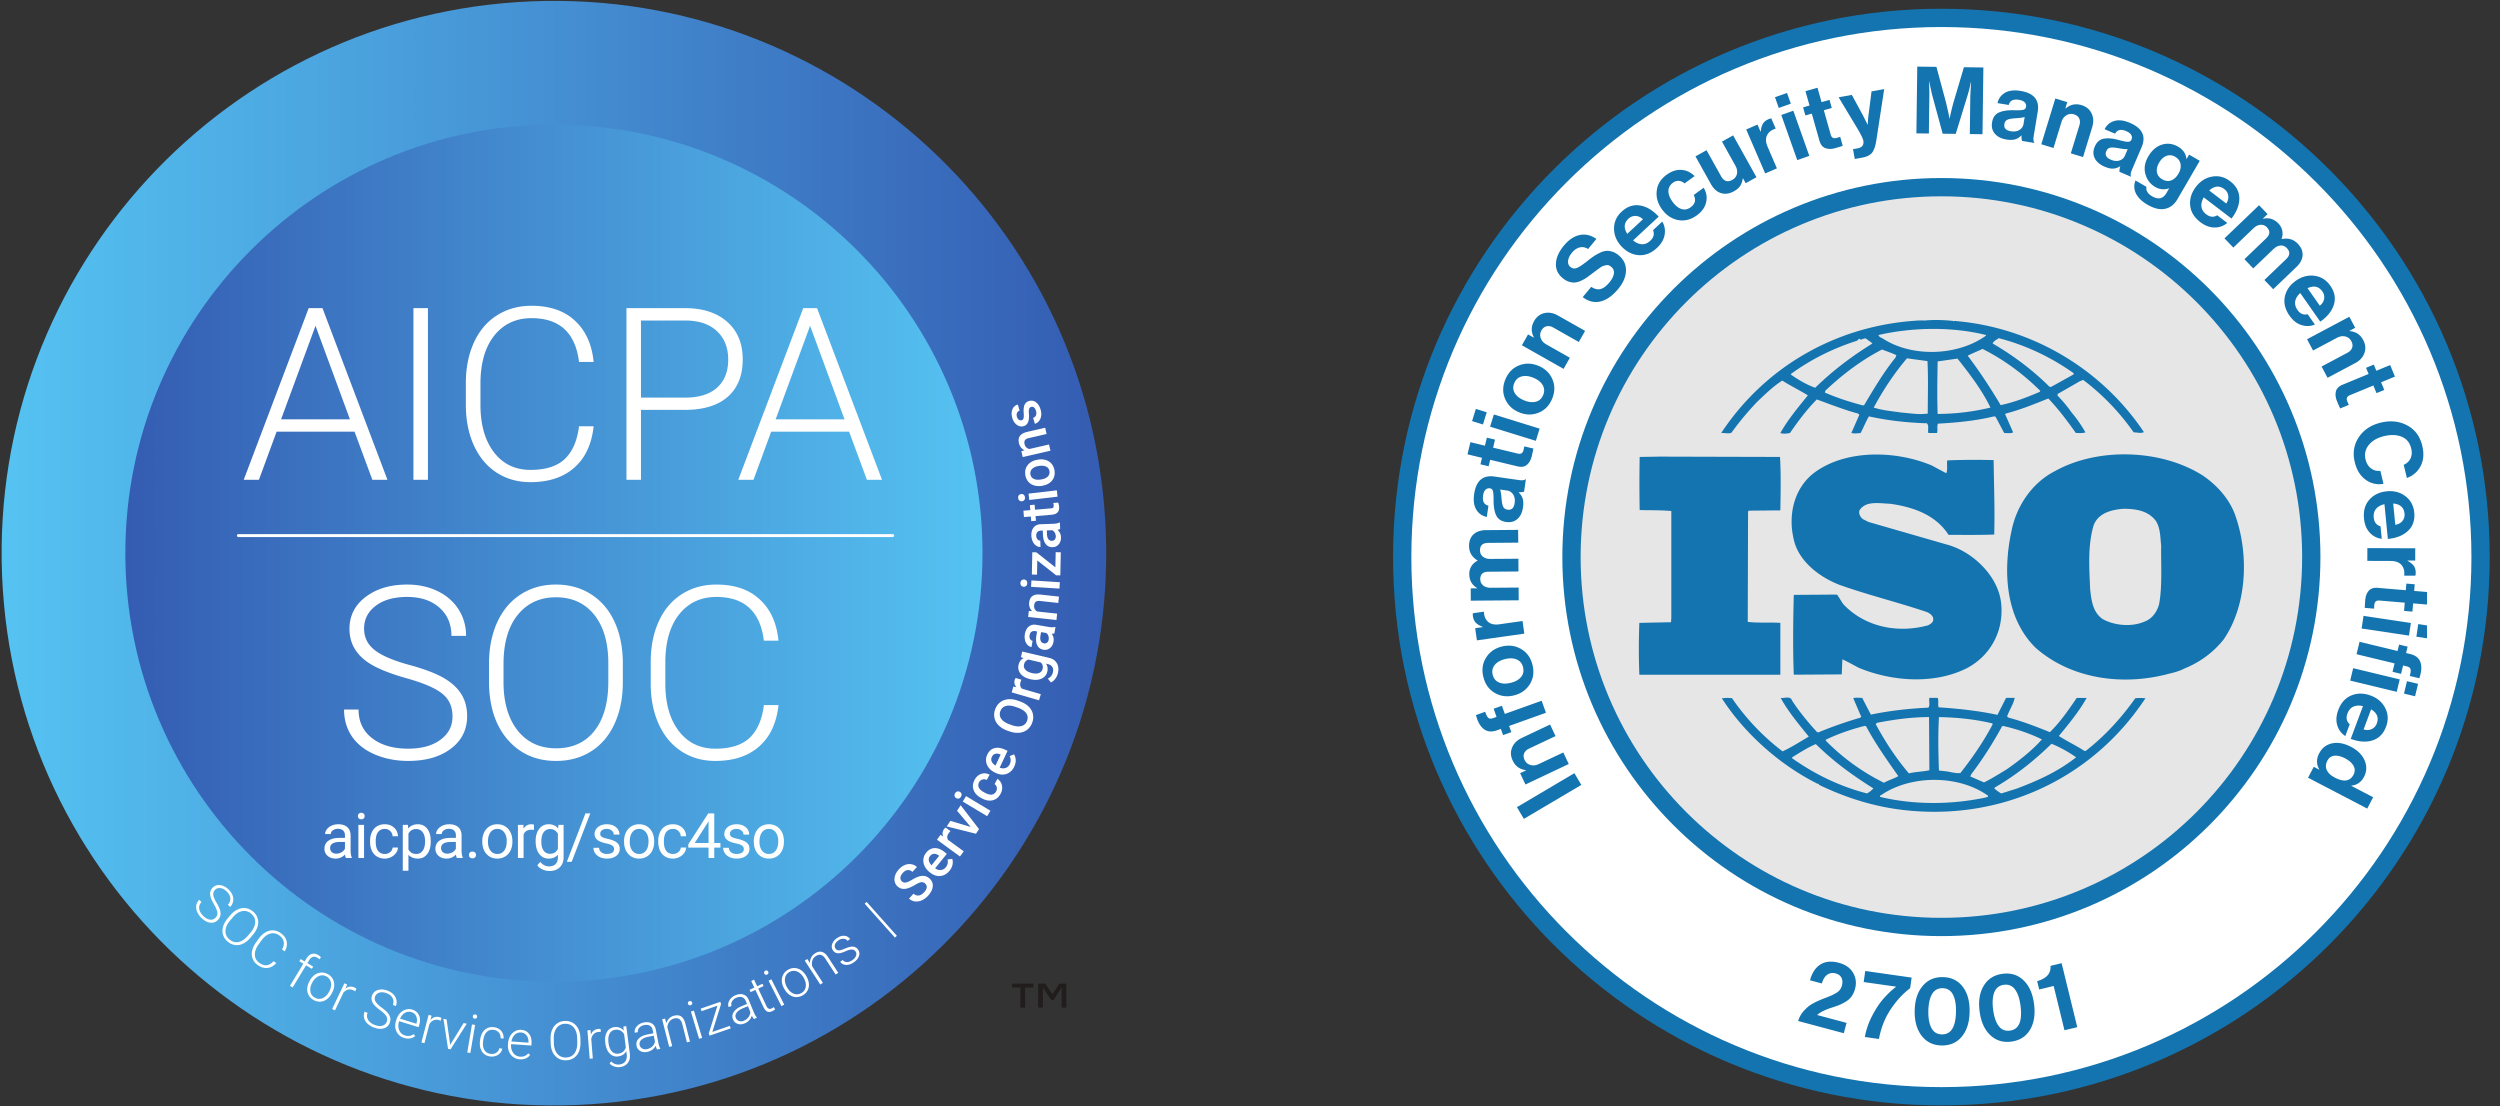 <svg width="287" height="127" fill="none" xmlns="http://www.w3.org/2000/svg"><rect width="100%" height="100%" fill="#333333" stroke="none"/><path d="M126.94 60.933c1.421 34.988-25.791 64.502-60.778 65.923C31.174 128.277 1.659 101.065.239 66.078-1.182 31.09 26.029 1.575 61.017.154c34.987-1.421 64.502 25.79 65.923 60.778Z" fill="url(#a)"/><path d="M112.79 63.505c0 27.173-22.028 49.201-49.2 49.201-27.173 0-49.201-22.028-49.201-49.2 0-27.173 22.028-49.201 49.2-49.201 27.173 0 49.201 22.028 49.201 49.2Z" fill="url(#b)"/><path d="M24.74 105.357a.707.707 0 0 0 .216-.593c-.023-.221-.154-.536-.393-.944-.237-.409-.378-.741-.423-.995-.066-.36.022-.665.263-.914a.984.984 0 0 1 .866-.3c.347.041.675.212.985.512.21.203.357.425.444.666a1.241 1.241 0 0 1-.274 1.329l-.269-.261a.915.915 0 0 0 .281-.733c-.02-.274-.154-.532-.403-.773-.242-.234-.486-.366-.734-.396a.699.699 0 0 0-.623.212.665.665 0 0 0-.187.58c.03.226.15.515.357.868.21.351.347.64.411.865.066.224.08.429.042.616-.038.188-.134.36-.286.517a.992.992 0 0 1-.88.309c-.344-.041-.678-.22-1.004-.535a2.16 2.16 0 0 1-.498-.714 1.316 1.316 0 0 1-.1-.744c.044-.236.155-.446.335-.631l.267.258a.878.878 0 0 0-.262.769c.042.29.2.569.477.837.246.238.496.375.75.411a.709.709 0 0 0 .641-.216Zm4.008 2.296c-.26.309-.543.536-.848.68a1.606 1.606 0 0 1-.913.156 1.644 1.644 0 0 1-.848-.39c-.393-.331-.593-.738-.599-1.221-.004-.486.194-.968.596-1.445l.291-.347a2.53 2.53 0 0 1 .846-.678c.31-.145.616-.197.921-.157.306.04.59.168.848.386.26.218.435.472.527.762.094.292.099.598.015.917-.084.318-.25.63-.498.934l-.338.403Zm.023-.605c.34-.405.516-.8.525-1.184.01-.383-.145-.709-.464-.978-.313-.263-.66-.357-1.04-.283-.378.075-.741.318-1.088.731l-.296.352c-.335.399-.51.793-.521 1.183-.01.388.143.716.46.983.322.271.67.367 1.043.289.375-.08.735-.325 1.081-.737l.3-.356Zm2.946 3.511c-.312.345-.654.535-1.026.569-.371.036-.746-.083-1.124-.357a1.557 1.557 0 0 1-.56-.706 1.6 1.6 0 0 1-.065-.9c.064-.323.209-.641.432-.954l.334-.463c.23-.317.487-.558.775-.722.288-.165.583-.239.886-.221.306.017.594.124.865.319.382.276.608.597.679.964.073.366-.004.744-.23 1.134l-.304-.22c.362-.659.252-1.2-.33-1.621a1.16 1.16 0 0 0-1.036-.196c-.366.103-.702.368-1.01.795l-.315.435c-.297.411-.44.807-.431 1.186.01.381.175.686.493.916.316.227.607.324.875.289.27-.036.533-.192.788-.467l.304.22Zm1.57 2.614 1.537-2.543-.462-.28.153-.253.462.28.205-.339c.173-.286.378-.462.616-.528.239-.065.488-.019.749.139.117.07.217.151.301.242l-.18.245a1.428 1.428 0 0 0-.262-.202c-.17-.103-.336-.13-.495-.08-.159.048-.297.169-.414.364l-.21.346.667.403-.153.253-.666-.402-1.538 2.543-.31-.188Zm2.27-.59c.149-.276.336-.497.562-.661a1.4 1.4 0 0 1 .733-.271c.263-.018.52.04.767.174.383.206.621.508.714.905.093.396.02.815-.219 1.258l-.036.067c-.15.278-.339.5-.567.665a1.353 1.353 0 0 1-1.493.09c-.381-.205-.62-.506-.715-.902-.092-.397-.019-.817.22-1.261l.034-.064Zm.272.26c-.185.344-.249.674-.19.992.06.316.235.552.523.707a.97.97 0 0 0 .875.046c.298-.125.545-.369.74-.73l.032-.062c.119-.219.186-.442.203-.669a1.11 1.11 0 0 0-.115-.608.99.99 0 0 0-.424-.423.964.964 0 0 0-.875-.039c-.298.125-.544.368-.738.727l-.031.059Zm4.939.964a1.29 1.29 0 0 0-.212-.125.89.89 0 0 0-.6-.074c-.193.046-.371.163-.534.351l-.964 2.027-.325-.155 1.403-2.951.32.152-.218.472c.34-.268.7-.31 1.08-.129a.589.589 0 0 1 .2.138l-.15.294Zm3.62 3.493a.707.707 0 0 0-.034-.63c-.11-.195-.354-.433-.734-.713-.38-.283-.64-.532-.781-.748-.203-.305-.242-.62-.12-.943a.982.982 0 0 1 .679-.618c.335-.098.704-.071 1.106.083.273.104.497.249.671.436a1.237 1.237 0 0 1 .272 1.329l-.35-.133a.912.912 0 0 0-.03-.784c-.127-.245-.352-.429-.676-.552-.314-.12-.59-.145-.83-.075a.697.697 0 0 0-.49.441.665.665 0 0 0 .057.607c.118.195.341.414.671.656.331.241.57.452.72.633.148.18.242.363.28.55.04.188.02.384-.059.588a.994.994 0 0 1-.686.631c-.333.097-.71.065-1.134-.096a2.15 2.15 0 0 1-.74-.46 1.314 1.314 0 0 1-.384-.644 1.208 1.208 0 0 1 .058-.712l.347.133a.877.877 0 0 0 .063.809c.153.25.409.444.768.581.32.122.604.149.852.082a.71.71 0 0 0 .504-.451Zm1.997 1.856a1.428 1.428 0 0 1-.66-.421 1.41 1.41 0 0 1-.33-.7 1.805 1.805 0 0 1 .067-.844l.039-.124c.093-.3.235-.552.425-.756.192-.204.414-.342.664-.414.25-.073.497-.073.74.003.378.118.637.341.778.67.142.327.144.714.005 1.162l-.06.193-2.227-.693-.02.066c-.11.354-.102.681.027.98.13.298.35.495.657.591.184.057.357.074.519.05a1.13 1.13 0 0 0 .487-.202l.165.232c-.368.288-.794.357-1.276.206v.001Zm.852-2.962a.91.91 0 0 0-.746.081c-.236.135-.423.358-.562.667l1.872.583.011-.038c.084-.303.075-.574-.028-.812a.834.834 0 0 0-.547-.481Zm3.349.991a1.347 1.347 0 0 0-.232-.083.884.884 0 0 0-.603.041c-.181.081-.334.23-.459.445l-.564 2.172-.348-.09.821-3.163.342.089-.124.504c.282-.326.628-.436 1.037-.33a.59.59 0 0 1 .22.098l-.09.317Zm1.097 2.765 1.541-2.507.364.077-1.866 2.947-.287-.06-.528-3.45.363.076.413 2.917Zm2.315.937-.357-.06.544-3.222.358.06-.545 3.222Zm.282-4.225a.238.238 0 0 1 .286-.2.23.23 0 0 1 .166.101.237.237 0 0 1 .04.182.235.235 0 0 1-.097.158.24.24 0 0 1-.19.038.236.236 0 0 1-.168-.098.24.24 0 0 1-.037-.181Zm2.04 4.321a.954.954 0 0 0 .653-.131.75.75 0 0 0 .345-.513l.345.043c-.035.197-.12.37-.255.519a1.172 1.172 0 0 1-.503.323c-.2.068-.407.088-.623.061-.425-.054-.744-.244-.957-.572-.21-.327-.283-.74-.22-1.239l.014-.108c.04-.32.132-.595.275-.827.143-.231.327-.401.552-.508.226-.108.48-.144.759-.108.356.045.635.188.838.429.204.241.293.535.265.883l-.344-.044a.883.883 0 0 0-.198-.649.892.892 0 0 0-.6-.314c-.323-.041-.59.044-.8.256-.207.211-.337.527-.39.948l-.014.105c-.052.414-.004.748.144 1.002.15.255.389.402.714.444Zm3.346.626a1.428 1.428 0 0 1-.74-.257 1.404 1.404 0 0 1-.483-.605 1.802 1.802 0 0 1-.13-.836l.01-.129c.021-.314.101-.592.24-.835a1.45 1.45 0 0 1 .548-.554c.227-.13.467-.186.72-.169.396.028.7.185.913.472.214.285.305.662.273 1.13l-.014.202-2.326-.161-.005.07c-.025.369.06.685.253.946.196.26.455.401.776.423.193.014.365-.01.517-.07.153-.06.296-.163.427-.31l.214.188c-.292.365-.69.53-1.194.495Zm.145-3.078a.907.907 0 0 0-.708.251c-.198.186-.329.446-.392.778l1.955.135.003-.039c.011-.314-.06-.575-.216-.784a.835.835 0 0 0-.642-.341Zm6.83 1.132c.01.405-.052.762-.186 1.071a1.6 1.6 0 0 1-.581.721c-.256.171-.554.26-.894.268-.514.012-.933-.161-1.257-.52-.325-.361-.495-.854-.509-1.478l-.01-.453c-.01-.4.052-.756.186-1.068.136-.313.331-.555.587-.726.256-.173.553-.264.891-.272.338-.008.638.067.9.224.263.157.469.383.617.678.147.294.229.638.244 1.03l.012.525Zm-.382-.468c-.013-.529-.142-.941-.389-1.236-.246-.294-.578-.436-.995-.426-.408.009-.73.168-.967.475-.235.306-.346.728-.333 1.268l.01.459c.013.521.143.932.392 1.232.249.299.58.443.995.433.42-.01.745-.167.974-.473.228-.307.336-.73.324-1.267l-.011-.465Zm2.707-.726a1.335 1.335 0 0 0-.245-.002.885.885 0 0 0-.557.235c-.145.137-.241.327-.288.571l.178 2.238-.359.028-.259-3.258.353-.028.047.518c.16-.401.45-.618.872-.651a.58.58 0 0 1 .24.02l.018.329Zm.524 1.259c-.065-.507-.005-.923.18-1.248.188-.326.475-.514.86-.564.441-.057.8.076 1.074.398l-.042-.469.335-.044.409 3.176c.053.417-.021.763-.223 1.036-.203.274-.503.436-.903.488a1.457 1.457 0 0 1-.667-.07 1.253 1.253 0 0 1-.533-.339l.173-.242c.293.279.615.396.964.351.3-.038.522-.157.667-.356.145-.198.2-.453.166-.768l-.052-.407c-.189.349-.503.552-.942.608a1.09 1.09 0 0 1-.963-.334c-.266-.269-.431-.659-.497-1.168l-.006-.048Zm.37.016c.053.413.178.729.375.948a.812.812 0 0 0 .747.266c.441-.057.728-.295.861-.714l-.193-1.506a1.02 1.02 0 0 0-.424-.427.98.98 0 0 0-.59-.092.82.82 0 0 0-.658.447c-.138.257-.177.616-.118 1.078Zm5.571.736a1.69 1.69 0 0 1-.153-.435c-.094.186-.23.342-.406.468a1.49 1.49 0 0 1-.586.247c-.309.059-.576.02-.8-.115a.856.856 0 0 1-.41-.598.876.876 0 0 1 .248-.816c.226-.232.572-.392 1.036-.481l.644-.123-.07-.364c-.043-.23-.149-.396-.316-.5-.166-.105-.384-.132-.656-.08a.982.982 0 0 0-.577.307c-.138.157-.19.325-.156.503l-.357.065c-.049-.255.028-.498.23-.73.201-.233.475-.383.821-.449.358-.068.657-.032.897.109.242.138.396.367.463.686l.29 1.519c.06.311.137.537.232.679l.006.035-.38.073Zm-1.164-.042c.238-.046.439-.143.603-.294.166-.15.273-.33.321-.538l-.135-.706-.635.122c-.353.071-.617.189-.793.354-.176.163-.243.354-.201.573.034.18.129.317.284.41.158.094.343.12.556.079Zm2.079-3.508.15.538c.07-.225.18-.411.332-.558.15-.149.334-.25.548-.305.34-.087.617-.055.831.093.215.149.372.415.471.797l.53 2.078-.348.088-.531-2.081c-.074-.282-.188-.477-.342-.585-.153-.109-.359-.13-.618-.064a.912.912 0 0 0-.524.352c-.132.177-.209.39-.23.641l.553 2.169-.348.089-.808-3.167.334-.085Zm4.26 2.221-.347.105-.945-3.128.347-.105.945 3.128Zm-1.626-3.91a.24.24 0 0 1 .014-.184c.029-.059.08-.1.153-.122a.236.236 0 0 1 .194.017.234.234 0 0 1 .116.145.24.24 0 0 1-.17.304.242.242 0 0 1-.193-.014.24.24 0 0 1-.114-.146Zm2.798 3.223 2.006-.695.1.289-2.428.84-.087-.251.992-3.191-1.816.628-.102-.293 2.247-.778.088.254-1 3.197Zm4.768-1.481a1.696 1.696 0 0 1-.237-.395c-.055.201-.156.38-.304.539a1.484 1.484 0 0 1-.525.36c-.29.12-.56.136-.807.048a.857.857 0 0 1-.52-.503.875.875 0 0 1 .078-.849c.175-.273.481-.499.919-.679l.606-.25-.141-.343c-.09-.217-.226-.358-.41-.426-.184-.07-.404-.053-.66.052a.988.988 0 0 0-.504.417c-.103.182-.12.357-.051.524l-.337.136c-.099-.241-.072-.494.08-.761.15-.269.388-.471.714-.605.337-.139.637-.163.9-.073.265.087.462.28.592.579l.589 1.43c.12.292.24.498.362.618l.014.034-.358.147Zm-1.149.192a1.2 1.2 0 0 0 .531-.408c.133-.181.202-.378.208-.591l-.274-.665-.598.246c-.331.141-.567.31-.706.506a.59.59 0 0 0-.082.602c.07.17.19.285.36.345a.78.78 0 0 0 .562-.034v-.001Zm1.169-4.71.356.758.612-.287.125.267-.612.288.925 1.971c.077.164.164.273.26.325.098.053.216.046.354-.019.055-.026.14-.076.253-.152l.139.262c-.071.071-.18.141-.328.21-.225.106-.418.117-.58.036-.164-.083-.306-.252-.425-.505l-.926-1.974-.544.255-.126-.268.544-.255-.355-.758.328-.154Zm3.466 2.872-.323.164-1.478-2.915.323-.164 1.478 2.915Zm-2.286-3.565a.24.24 0 0 1-.018-.184.236.236 0 0 1 .129-.147.236.236 0 0 1 .194-.017.239.239 0 0 1 .14.122.236.236 0 0 1-.114.329.235.235 0 0 1-.193.02.238.238 0 0 1-.138-.123Zm2.264 1.7a1.93 1.93 0 0 1-.258-.828c-.017-.28.037-.535.162-.764.126-.233.311-.418.557-.556.379-.214.761-.254 1.146-.12.385.133.7.418.947.857l.038.066c.155.275.241.554.258.835a1.35 1.35 0 0 1-.72 1.31c-.378.213-.76.254-1.145.122-.385-.134-.701-.42-.948-.859l-.036-.063Zm.365-.091c.192.341.438.571.737.691.3.118.592.096.878-.065a.968.968 0 0 0 .506-.715c.053-.319-.02-.657-.222-1.015l-.035-.061a1.675 1.675 0 0 0-.457-.529 1.115 1.115 0 0 0-.576-.227.987.987 0 0 0-.584.132.965.965 0 0 0-.5.719c-.053.319.02.656.22 1.012l.033.058Zm2.301-3.289.314.462a1.284 1.284 0 0 1 .136-.634c.096-.19.236-.344.422-.465.294-.19.567-.25.817-.177.252.072.485.274.702.604l1.166 1.799-.302.196-1.168-1.802c-.16-.244-.33-.393-.512-.446-.18-.054-.381-.008-.606.137a.92.92 0 0 0-.384.501c-.068.21-.072.437-.012.681l1.218 1.878-.302.196-1.778-2.742.29-.188Zm5.539-.864a.515.515 0 0 0-.431-.219c-.18-.003-.405.057-.674.18-.27.122-.494.199-.67.231a.927.927 0 0 1-.46-.026.735.735 0 0 1-.34-.267.774.774 0 0 1-.117-.705c.073-.264.245-.496.516-.695.294-.216.583-.315.867-.299a.86.86 0 0 1 .684.37l-.291.214a.585.585 0 0 0-.478-.241.936.936 0 0 0-.6.205c-.19.14-.313.296-.367.468a.487.487 0 0 0 .07.458.45.45 0 0 0 .37.201c.15 0 .374-.064.673-.191.3-.128.538-.205.715-.23a.926.926 0 0 1 .466.037.78.78 0 0 1 .348.28.78.78 0 0 1 .121.731c-.08.265-.265.503-.554.715-.306.225-.61.335-.91.328a.857.857 0 0 1-.7-.355l.293-.215a.634.634 0 0 0 .507.242c.203-.004.412-.086.63-.246.203-.149.334-.314.393-.495a.499.499 0 0 0-.061-.476Zm4.749-1.795-.228.203-3.47-3.89.227-.203 3.471 3.89Zm3.243-6.002a.53.53 0 0 0-.468-.151c-.168.029-.412.138-.73.326a3.55 3.55 0 0 1-.834.382c-.457.125-.834.05-1.132-.223a1.076 1.076 0 0 1-.353-.911c.027-.369.197-.723.509-1.063a1.9 1.9 0 0 1 .678-.488c.245-.1.491-.13.738-.09.245.04.461.146.648.317l-.515.561c-.169-.155-.35-.223-.543-.203-.193.016-.38.123-.561.321-.169.184-.261.363-.277.537a.538.538 0 0 0 .19.454c.119.109.269.145.45.109.179-.038.422-.148.73-.33.305-.184.577-.308.814-.373a1.3 1.3 0 0 1 .637-.033c.189.042.366.139.532.291.27.248.389.549.359.904-.031.352-.209.705-.534 1.06a2.188 2.188 0 0 1-.724.529 1.496 1.496 0 0 1-.781.127 1.219 1.219 0 0 1-.683-.328l.517-.563c.184.169.382.239.594.21.213-.029.423-.157.632-.384.18-.195.275-.378.286-.548a.522.522 0 0 0-.179-.439v-.001Zm2.799-1.471c-.292.363-.643.565-1.052.607-.41.039-.804-.095-1.183-.401l-.071-.057a1.982 1.982 0 0 1-.561-.694 1.452 1.452 0 0 1-.133-.792c.032-.267.136-.509.312-.727.279-.346.605-.523.978-.533.374-.011.763.147 1.168.474l.23.185-1.343 1.661c.224.153.447.217.667.194a.817.817 0 0 0 .56-.317.996.996 0 0 0 .199-.895l.542-.07c.069.224.077.456.024.695-.054.236-.166.46-.337.671Zm-2.232-1.691a.619.619 0 0 0-.143.513c.032.185.135.37.309.554l.879-1.088-.042-.034c-.201-.141-.386-.207-.555-.197a.612.612 0 0 0-.448.252Zm2.34-2.859a1.79 1.79 0 0 0-.195.227c-.199.272-.228.53-.088.777l1.805 1.317-.432.593-2.641-1.925.413-.566.306.2c-.125-.31-.095-.593.09-.847a.696.696 0 0 1 .188-.184l.554.408Zm2.327-.473-1.572-1.863.417-.633 2.107 2.743-.351.532-3.357-.843.418-.636 2.338.7Zm2.261-1.864-.377.63-2.802-1.681.377-.63 2.802 1.681Zm-3.93-1.45a.393.393 0 0 1-.187-.235.415.415 0 0 1 .063-.322.41.41 0 0 1 .254-.206.387.387 0 0 1 .297.05.38.38 0 0 1 .182.237c.025.1.004.206-.065.32-.068.114-.152.184-.252.209a.387.387 0 0 1-.292-.053Zm4.579-.767a.666.666 0 0 0 .077-.477.546.546 0 0 0-.256-.358l.329-.609c.176.104.313.251.412.44.097.188.142.396.136.623a1.448 1.448 0 0 1-.179.653c-.218.401-.52.65-.908.744-.388.094-.811.017-1.27-.232l-.066-.036c-.437-.237-.723-.543-.859-.919-.137-.376-.096-.766.123-1.17.185-.342.436-.565.752-.671.315-.108.638-.08.968.085l-.33.608a.67.67 0 0 0-.499-.05.611.611 0 0 0-.376.314.642.642 0 0 0-.034.607c.089.195.287.377.594.545l.104.056c.311.17.574.24.789.212.213-.03.378-.152.493-.365Zm2.087-2.854c-.197.421-.489.701-.876.84-.388.136-.803.101-1.245-.105l-.082-.039a1.97 1.97 0 0 1-.711-.539 1.454 1.454 0 0 1-.32-.736 1.4 1.4 0 0 1 .129-.78c.188-.403.462-.654.821-.753.361-.1.777-.04 1.248.18l.268.125-.905 1.934c.254.095.485.104.694.028a.818.818 0 0 0 .467-.442.994.994 0 0 0-.022-.916l.51-.2c.122.202.185.425.191.67.004.242-.051.487-.167.733Zm-2.573-1.107a.623.623 0 0 0-.016.533c.076.17.22.325.434.463l.592-1.267-.049-.023c-.229-.09-.425-.109-.587-.058-.163.05-.288.168-.374.352Zm3.222-6.377c.406.144.738.34.996.59.255.248.419.533.492.853a1.76 1.76 0 0 1-.074.987 1.78 1.78 0 0 1-.563.813 1.743 1.743 0 0 1-.919.36 2.632 2.632 0 0 1-1.128-.156l-.233-.083a2.692 2.692 0 0 1-.995-.592 1.718 1.718 0 0 1-.494-.858 1.75 1.75 0 0 1 .071-.987c.12-.338.307-.608.563-.81.254-.205.559-.324.914-.358.355-.035.734.018 1.139.16l.231.08Zm-.472.644c-.459-.163-.842-.2-1.148-.113-.307.086-.516.289-.629.608a.906.906 0 0 0 .108.861c.181.261.494.472.939.634l.239.085c.456.16.839.197 1.15.109a.912.912 0 0 0 .635-.608c.113-.319.078-.607-.104-.864-.182-.258-.506-.47-.974-.636l-.216-.076Zm.646-3.135a1.798 1.798 0 0 0-.106.28c-.094.324-.033.577.182.76l2.147.622-.204.706-3.139-.91.195-.672.356.084c-.224-.25-.292-.525-.204-.827a.68.68 0 0 1 .113-.237l.66.194Zm1-.058c-.494-.116-.861-.325-1.1-.625a1.15 1.15 0 0 1-.226-1.03c.085-.363.279-.618.58-.767l-.312-.108.151-.643 3.084.725c.418.099.716.307.896.624.18.316.218.694.115 1.135a1.73 1.73 0 0 1-.309.65 1.228 1.228 0 0 1-.498.416l-.35-.439c.313-.158.507-.397.582-.72.056-.236.035-.439-.062-.606-.095-.167-.267-.28-.515-.339l-.215-.05c.181.26.231.56.15.904a1.15 1.15 0 0 1-.659.81c-.351.165-.789.186-1.312.063Zm.229-.697c.32.075.587.07.802-.016a.651.651 0 0 0 .401-.48.707.707 0 0 0-.22-.728l-1.399-.329c-.273.079-.443.262-.511.55a.653.653 0 0 0 .15.615c.156.174.415.303.777.388Zm2.554-4.553a1.126 1.126 0 0 1-.315.031c.201.272.273.574.216.907-.055.324-.193.572-.412.745a.9.9 0 0 1-.737.19c-.344-.059-.585-.23-.724-.516-.141-.287-.171-.668-.09-1.143l.076-.443-.212-.036a.57.57 0 0 0-.423.071c-.117.076-.192.21-.224.4a.638.638 0 0 0 .056.427.38.38 0 0 0 .285.21l-.123.724a.805.805 0 0 1-.464-.26 1.182 1.182 0 0 1-.282-.538 1.716 1.716 0 0 1-.016-.698c.065-.378.211-.662.44-.854.227-.192.513-.262.857-.209l1.453.248c.29.05.528.049.714-.003l.051.008-.126.739Zm-.657.705a.831.831 0 0 0-.035-.42.703.703 0 0 0-.232-.333l-.607-.104-.066.39c-.046.269-.034.478.036.629.071.15.191.24.362.27a.433.433 0 0 0 .356-.08.548.548 0 0 0 .186-.352Zm-2.281-3.287.377.02a1.177 1.177 0 0 1-.333-.993c.073-.677.498-.98 1.274-.908l2.147.233-.079.73-2.105-.228c-.206-.023-.363.006-.471.085-.11.078-.175.218-.197.42-.032.294.077.527.328.7l2.312.25-.079.73-3.249-.351.075-.688Zm3.566-3.298-.046.732-3.262-.204.046-.733 3.262.205Zm-4.158.519a.393.393 0 0 1-.273-.123.408.408 0 0 1-.092-.315c.008-.132.051-.232.13-.3a.387.387 0 0 1 .287-.091.383.383 0 0 1 .271.126c.068.077.097.181.089.314a.415.415 0 0 1-.128.3.389.389 0 0 1-.284.089Zm3.643-2.228.037-1.738.585.012-.055 2.651-.481-.01-2.16-1.704-.034 1.628-.592-.013.053-2.557.466.01 2.181 1.722Zm.547-4.402a1.123 1.123 0 0 1-.302.095c.253.225.385.507.397.844.012.328-.072.6-.252.813a.9.9 0 0 1-.683.336c-.349.012-.62-.107-.814-.358-.197-.252-.303-.62-.321-1.1l-.016-.45-.214.008a.57.57 0 0 0-.4.156c-.099.098-.145.244-.138.437a.638.638 0 0 0 .142.406.382.382 0 0 0 .322.149l.026.733a.807.807 0 0 1-.507-.16 1.19 1.19 0 0 1-.386-.47 1.73 1.73 0 0 1-.157-.68c-.013-.383.072-.691.257-.925.183-.234.449-.36.796-.38l1.473-.052c.294-.01.527-.06.699-.149l.052-.002.026.749Zm-.499.824a.823.823 0 0 0-.12-.403.704.704 0 0 0-.294-.28l-.616.022.014.396c.01.272.065.474.164.607a.46.46 0 0 0 .409.191.436.436 0 0 0 .333-.15.557.557 0 0 0 .11-.383Zm-3.717-2.922.792-.067-.049-.575.542-.046.048.575 1.818-.153c.124-.01.213-.042.265-.095.05-.055.07-.145.059-.271a1.089 1.089 0 0 0-.052-.254l.566-.048c.06.163.097.322.11.476.047.562-.239.869-.859.921l-1.845.155.045.536-.542.046-.045-.536-.791.067-.062-.732Zm3.836-2.342.085.73-3.245.38-.086-.729 3.246-.38Zm-3.998 1.254a.393.393 0 0 1-.291-.072.41.41 0 0 1-.147-.294c-.016-.132.009-.238.075-.318a.384.384 0 0 1 .266-.141.384.384 0 0 1 .289.075.42.42 0 0 1 .144.294c.015.132-.009.238-.073.318a.385.385 0 0 1-.263.138Zm2.272-1.768a1.92 1.92 0 0 1-.883-.048 1.379 1.379 0 0 1-.671-.431 1.508 1.508 0 0 1-.334-.747c-.071-.435.011-.811.247-1.127.235-.319.582-.527 1.042-.624l.169-.032a1.93 1.93 0 0 1 .883.045c.27.08.492.223.667.43.174.203.286.454.335.752.075.455-.016.845-.273 1.168-.26.323-.642.526-1.146.609l-.036.005Zm-.056-.735c.332-.054.581-.166.747-.334a.68.68 0 0 0 .186-.618.666.666 0 0 0-.38-.522c-.213-.106-.503-.128-.871-.068-.326.053-.572.166-.74.339a.678.678 0 0 0-.193.616.671.671 0 0 0 .376.517c.21.108.501.132.875.07Zm-2.29-3.241.363-.104a1.177 1.177 0 0 1-.64-.83c-.152-.663.15-1.088.906-1.274l2.106-.484.164.716-2.063.474c-.203.046-.342.125-.418.235-.078.11-.094.263-.048.46.066.29.246.474.539.555l2.267-.52.164.715-3.185.732-.155-.675Zm1.13-5.084a.332.332 0 0 0-.241.24c-.036.122-.043.31-.023.565.02.254.015.472-.015.656-.066.401-.261.65-.584.745-.27.08-.529.032-.778-.142-.249-.175-.425-.438-.528-.79-.11-.374-.107-.704.011-.988a.919.919 0 0 1 .619-.56l.208.704a.446.446 0 0 0-.292.25.598.598 0 0 0-.018.44c.045.154.118.27.218.347.1.076.21.096.33.06a.297.297 0 0 0 .212-.21c.033-.108.04-.31.02-.604a2.619 2.619 0 0 1 .027-.713.926.926 0 0 1 .198-.44.795.795 0 0 1 .394-.241.855.855 0 0 1 .79.148c.243.183.42.463.531.842.076.257.097.5.063.727a1.186 1.186 0 0 1-.244.582.944.944 0 0 1-.475.323l-.201-.684a.524.524 0 0 0 .33-.302.77.77 0 0 0-.003-.5c-.054-.185-.13-.316-.229-.392a.343.343 0 0 0-.32-.063Zm-77.68 2.844h-8.946l-2.03 5.522H27.98l7.457-19.706h1.584l7.457 19.706h-1.732l-2.044-5.522Zm-8.432-1.421h7.904l-3.952-10.733-3.952 10.733Zm16.857 6.943h-1.664V35.374h1.664V55.08Zm19.023-6.145c-.226 2.076-.97 3.663-2.233 4.764-1.254 1.101-2.928 1.652-5.021 1.652-1.462 0-2.757-.366-3.885-1.097-1.119-.73-1.985-1.764-2.598-3.1-.614-1.344-.925-2.877-.934-4.6v-2.559c0-1.75.307-3.302.92-4.655.614-1.354 1.493-2.396 2.64-3.127 1.154-.74 2.48-1.11 3.978-1.11 2.112 0 3.776.573 4.994 1.72 1.228 1.136 1.94 2.71 2.139 4.723h-1.678c-.415-3.348-2.233-5.021-5.454-5.021-1.787 0-3.213.667-4.277 2.003-1.056 1.335-1.584 3.18-1.584 5.535v2.41c0 2.273.514 4.086 1.543 5.44 1.038 1.353 2.436 2.03 4.196 2.03 1.741 0 3.054-.415 3.938-1.245.884-.84 1.43-2.093 1.638-3.763h1.678Zm5.434-1.88v8.025h-1.665V35.374h6.713c2.048 0 3.663.523 4.845 1.57 1.191 1.047 1.787 2.486 1.787 4.317 0 1.85-.573 3.28-1.719 4.29-1.137 1.002-2.788 1.503-4.954 1.503h-5.007Zm0-1.408h5.048c1.615 0 2.847-.384 3.695-1.15.848-.768 1.272-1.837 1.272-3.209 0-1.362-.424-2.445-1.272-3.248-.84-.812-2.035-1.227-3.587-1.245h-5.156v8.852Zm23.895 3.91h-8.946l-2.03 5.523h-1.746l7.457-19.706h1.583l7.458 19.706h-1.733l-2.043-5.522Zm-8.432-1.42h7.904l-3.952-10.733-3.952 10.733ZM51.949 82.239c0-1.092-.383-1.954-1.15-2.585-.767-.64-2.17-1.245-4.21-1.814-2.038-.577-3.527-1.204-4.466-1.881-1.335-.957-2.003-2.21-2.003-3.763 0-1.506.618-2.73 1.855-3.668 1.245-.947 2.833-1.42 4.763-1.42 1.309 0 2.477.252 3.506.757 1.038.506 1.84 1.21 2.41 2.112.567.902.852 1.908.852 3.018h-1.679c0-1.345-.46-2.423-1.38-3.235-.92-.821-2.157-1.232-3.709-1.232-1.506 0-2.706.339-3.6 1.016-.893.667-1.34 1.543-1.34 2.625 0 1.002.402 1.819 1.205 2.45.803.632 2.089 1.191 3.857 1.678 1.769.478 3.109.98 4.02 1.502.911.515 1.597 1.133 2.057 1.855.46.722.69 1.574.69 2.558 0 1.551-.622 2.797-1.867 3.735-1.236.938-2.87 1.407-4.9 1.407-1.39 0-2.666-.248-3.83-.743-1.155-.497-2.034-1.192-2.639-2.085-.595-.893-.893-1.917-.893-3.072h1.664c0 1.39.52 2.486 1.557 3.289 1.038.803 2.418 1.204 4.141 1.204 1.534 0 2.766-.338 3.695-1.015.93-.677 1.394-1.574 1.394-2.693ZM71.5 78.3c0 1.814-.315 3.406-.947 4.778-.622 1.371-1.516 2.427-2.68 3.167-1.164.74-2.508 1.11-4.033 1.11-2.3 0-4.16-.822-5.576-2.464-1.416-1.65-2.125-3.875-2.125-6.672v-2.03c0-1.796.316-3.384.948-4.764.64-1.39 1.543-2.454 2.706-3.194 1.164-.749 2.504-1.123 4.02-1.123 1.516 0 2.851.365 4.006 1.096 1.164.73 2.062 1.764 2.693 3.1.632 1.335.962 2.882.989 4.641V78.3Zm-1.664-2.138c0-2.373-.537-4.232-1.61-5.576-1.075-1.345-2.545-2.017-4.413-2.017-1.831 0-3.293.677-4.385 2.03-1.083 1.345-1.624 3.226-1.624 5.644V78.3c0 2.337.541 4.191 1.624 5.563 1.083 1.362 2.554 2.043 4.412 2.043 1.886 0 3.357-.672 4.412-2.016 1.056-1.354 1.584-3.235 1.584-5.644v-2.084Zm19.537 4.777c-.226 2.076-.97 3.664-2.234 4.764-1.254 1.101-2.928 1.652-5.02 1.652-1.462 0-2.757-.366-3.885-1.097-1.119-.73-1.985-1.764-2.599-3.099-.613-1.344-.924-2.878-.933-4.602V76c0-1.75.306-3.302.92-4.655.613-1.354 1.493-2.396 2.64-3.127 1.154-.74 2.48-1.11 3.978-1.11 2.111 0 3.776.573 4.994 1.72 1.227 1.136 1.94 2.71 2.138 4.723h-1.678c-.415-3.348-2.233-5.022-5.454-5.022-1.787 0-3.212.668-4.277 2.004-1.055 1.335-1.583 3.18-1.583 5.535v2.41c0 2.273.514 4.087 1.543 5.44 1.037 1.353 2.436 2.03 4.195 2.03 1.742 0 3.054-.415 3.939-1.245.884-.84 1.43-2.093 1.638-3.763h1.677Z" fill="#fff"/><path d="M27.37 61.485h75.109" stroke="#fff" stroke-width=".339" stroke-miterlimit="10" stroke-linecap="round" stroke-linejoin="round"/><path d="M39.7 98.495a1.366 1.366 0 0 1-.09-.4 1.45 1.45 0 0 1-1.082.47c-.375 0-.682-.105-.923-.316a1.036 1.036 0 0 1-.359-.808c0-.395.15-.702.45-.92.302-.22.726-.33 1.27-.33h.633v-.298c0-.227-.068-.407-.204-.541-.135-.136-.336-.204-.6-.204a.949.949 0 0 0-.583.176c-.157.117-.236.259-.236.425h-.652c0-.19.066-.372.2-.548.136-.178.318-.318.547-.421.232-.103.486-.155.762-.155.438 0 .781.11 1.03.33.248.218.376.519.386.903v1.749c0 .348.044.626.133.832v.056h-.681ZM38.624 98c.203 0 .397-.053.58-.158a.956.956 0 0 0 .396-.41v-.78h-.51c-.795 0-1.193.232-1.193.698 0 .204.068.363.203.478.136.114.31.172.524.172Zm3.17.495h-.65v-3.8h.65v3.8Zm-.702-4.807c0-.106.031-.195.095-.267.065-.073.161-.11.288-.11.126 0 .222.037.288.11a.384.384 0 0 1 .098.267.371.371 0 0 1-.098.263c-.066.07-.162.105-.288.105-.127 0-.223-.035-.288-.105a.379.379 0 0 1-.095-.263Zm3.086 4.347c.232 0 .434-.07.607-.21a.741.741 0 0 0 .288-.528h.615a1.179 1.179 0 0 1-.225.622 1.476 1.476 0 0 1-.555.47c-.23.118-.473.176-.73.176-.517 0-.93-.172-1.236-.516-.305-.347-.457-.82-.457-1.419v-.109c0-.37.068-.698.204-.986.136-.288.33-.512.583-.671a1.67 1.67 0 0 1 .902-.239c.426 0 .78.128 1.06.383.284.255.435.586.454.994h-.614a.885.885 0 0 0-.282-.604.859.859 0 0 0-.618-.239c-.33 0-.586.12-.769.358-.18.236-.27.58-.27 1.029v.123c0 .438.09.775.27 1.011.18.237.438.355.773.355Zm5.27-1.398c0 .579-.132 1.044-.397 1.398-.264.354-.622.53-1.074.53-.461 0-.824-.146-1.089-.439v1.83h-.65v-5.26h.594l.032.42c.264-.327.632-.49 1.102-.49.457 0 .817.171 1.082.515.267.344.4.823.4 1.436v.06Zm-.65-.073c0-.429-.09-.767-.273-1.015a.882.882 0 0 0-.752-.373c-.393 0-.688.175-.885.524v1.815c.195.347.492.52.892.52a.875.875 0 0 0 .741-.369c.185-.248.278-.615.278-1.102Zm3.642 1.931a1.361 1.361 0 0 1-.092-.4 1.45 1.45 0 0 1-1.081.47c-.375 0-.683-.105-.924-.316a1.036 1.036 0 0 1-.358-.808c0-.395.15-.702.45-.92.301-.22.725-.33 1.27-.33h.633v-.298c0-.227-.068-.407-.204-.541-.136-.136-.336-.204-.6-.204a.947.947 0 0 0-.583.176c-.157.117-.236.259-.236.425h-.653c0-.19.067-.372.2-.548.136-.178.319-.318.548-.421.232-.103.486-.155.762-.155.438 0 .781.11 1.03.33.247.218.376.519.386.903v1.749c0 .348.044.626.133.832v.056h-.681ZM51.36 98c.203 0 .396-.053.579-.158a.956.956 0 0 0 .397-.41v-.78h-.51c-.795 0-1.193.232-1.193.698 0 .204.068.363.203.478.136.114.31.172.524.172Zm2.478.154a.41.41 0 0 1 .098-.28c.068-.075.169-.113.302-.113.134 0 .234.038.302.112.07.075.106.17.106.281a.373.373 0 0 1-.106.27c-.068.073-.168.11-.302.11-.133 0-.234-.037-.302-.11a.39.39 0 0 1-.098-.27Zm1.527-1.594c0-.372.072-.707.218-1.004a1.65 1.65 0 0 1 .61-.689 1.68 1.68 0 0 1 .896-.242c.517 0 .935.18 1.254.537.32.359.481.835.481 1.43v.045c0 .37-.071.703-.214.998-.14.292-.343.52-.608.684a1.673 1.673 0 0 1-.906.246c-.515 0-.933-.179-1.254-.537-.318-.358-.477-.832-.477-1.422v-.046Zm.653.077c0 .422.097.76.292 1.015a.943.943 0 0 0 .786.383c.33 0 .592-.129.787-.386.194-.26.291-.623.291-1.089 0-.417-.1-.754-.298-1.011a.938.938 0 0 0-.787-.39.93.93 0 0 0-.776.383c-.197.255-.295.62-.295 1.095Zm5.278-1.359a1.961 1.961 0 0 0-.32-.024c-.426 0-.715.181-.868.544v2.697h-.65v-3.8h.633l.01.44c.214-.34.516-.51.907-.51.126 0 .222.016.288.05v.603Zm.195 1.286c0-.593.137-1.063.411-1.412a1.312 1.312 0 0 1 1.089-.527c.463 0 .825.164 1.085.492l.032-.422h.593v3.709c0 .491-.146.879-.439 1.162-.29.284-.681.425-1.173.425-.274 0-.542-.058-.804-.176a1.383 1.383 0 0 1-.6-.48l.337-.39c.278.344.619.516 1.022.516.316 0 .562-.09.737-.267.178-.178.267-.429.267-.752v-.326c-.26.3-.615.45-1.064.45-.445 0-.806-.18-1.082-.538-.274-.358-.41-.846-.41-1.464Zm.654.073c0 .429.087.766.263 1.012a.857.857 0 0 0 .737.365c.41 0 .71-.186.903-.559v-1.734c-.2-.363-.498-.545-.896-.545a.863.863 0 0 0-.74.37c-.179.245-.268.609-.268 1.091Zm3.486 2.297h-.558l2.135-5.552h.554l-2.131 5.552Zm4.867-1.447a.472.472 0 0 0-.2-.407c-.132-.099-.363-.183-.693-.253a3.31 3.31 0 0 1-.783-.253 1.134 1.134 0 0 1-.428-.351.847.847 0 0 1-.137-.485c0-.311.131-.575.393-.79.265-.215.602-.323 1.011-.323.431 0 .78.111 1.047.334.27.222.404.507.404.853h-.653a.585.585 0 0 0-.228-.46.842.842 0 0 0-.57-.193c-.236 0-.42.051-.554.154a.486.486 0 0 0-.2.404c0 .157.062.275.186.355.124.08.347.156.67.228.326.073.59.16.79.26.202.1.35.222.447.365a.88.88 0 0 1 .147.516c0 .34-.136.613-.407.819-.272.203-.624.305-1.057.305-.305 0-.574-.054-.808-.161a1.333 1.333 0 0 1-.551-.45 1.102 1.102 0 0 1-.197-.628h.65a.68.68 0 0 0 .26.52c.163.126.379.189.646.189.246 0 .442-.05.59-.147a.463.463 0 0 0 .224-.401Zm1.144-.927c0-.372.072-.707.218-1.004.147-.298.35-.527.61-.689a1.68 1.68 0 0 1 .896-.242c.517 0 .935.18 1.254.537.32.359.48.835.48 1.43v.045c0 .37-.07.703-.213.998a1.61 1.61 0 0 1-.608.684 1.673 1.673 0 0 1-.906.246c-.515 0-.933-.179-1.253-.537-.319-.358-.478-.832-.478-1.422v-.046Zm.653.077c0 .422.097.76.292 1.015a.943.943 0 0 0 .786.383c.33 0 .592-.129.787-.386.194-.26.291-.623.291-1.089 0-.417-.1-.754-.298-1.011a.937.937 0 0 0-.787-.39.93.93 0 0 0-.776.383c-.197.255-.295.62-.295 1.095Zm4.965 1.398c.232 0 .434-.07.607-.21a.74.74 0 0 0 .288-.528h.615a1.177 1.177 0 0 1-.225.622 1.476 1.476 0 0 1-.555.47c-.23.118-.473.176-.73.176-.517 0-.93-.172-1.236-.516-.305-.347-.457-.82-.457-1.419v-.109c0-.37.068-.698.204-.986.136-.288.33-.512.583-.671.255-.16.556-.239.902-.239.426 0 .78.128 1.06.383.284.255.435.586.454.994h-.615a.885.885 0 0 0-.28-.604.859.859 0 0 0-.619-.239c-.33 0-.586.12-.769.358-.18.236-.27.58-.27 1.029v.123c0 .438.09.775.27 1.011.18.237.438.355.773.355Zm4.736-1.257h.71v.53h-.71v1.187h-.653v-1.187h-2.328v-.383l2.29-3.543h.691v3.396Zm-2.244 0h1.591V94.27l-.077.14-1.514 2.368Zm5.64.71a.472.472 0 0 0-.2-.408c-.132-.099-.362-.183-.692-.253a3.309 3.309 0 0 1-.784-.253 1.137 1.137 0 0 1-.428-.351.848.848 0 0 1-.137-.485c0-.311.131-.575.393-.79.265-.215.602-.323 1.012-.323.43 0 .78.111 1.046.334.27.222.404.507.404.853h-.653a.585.585 0 0 0-.228-.46.843.843 0 0 0-.57-.193c-.236 0-.42.051-.554.154a.486.486 0 0 0-.2.404c0 .157.062.275.186.355.124.08.347.156.67.228.326.073.59.16.79.26.202.1.35.222.447.365a.88.88 0 0 1 .147.516c0 .34-.136.613-.407.819-.272.203-.624.305-1.057.305-.305 0-.574-.054-.808-.161a1.33 1.33 0 0 1-.551-.45 1.101 1.101 0 0 1-.197-.628h.65a.68.68 0 0 0 .26.52c.163.126.379.189.646.189.245 0 .442-.05.59-.147a.463.463 0 0 0 .224-.401Zm1.144-.928c0-.372.072-.707.218-1.004.147-.298.35-.527.61-.689a1.68 1.68 0 0 1 .896-.242c.517 0 .935.18 1.254.537.32.359.48.835.48 1.43v.045c0 .37-.07.703-.213.998a1.6 1.6 0 0 1-.608.684 1.673 1.673 0 0 1-.906.246c-.515 0-.933-.179-1.254-.537-.318-.358-.477-.832-.477-1.422v-.046Zm.653.077c0 .422.097.76.291 1.015a.943.943 0 0 0 .787.383c.33 0 .592-.129.787-.386.194-.26.291-.623.291-1.089 0-.417-.1-.754-.298-1.011a.938.938 0 0 0-.787-.39.93.93 0 0 0-.776.383c-.197.255-.295.62-.295 1.095Z" fill="#fff"/><path d="m119.999 112.921.827 1.217.779-1.217h.808v2.748h-.537v-2.301l-.926 1.44h-.262l-.964-1.44v2.301h-.542v-2.748h.817Zm-1.354 0v.447h-.965v2.301h-.541v-2.301h-.956v-.447h2.462Z" fill="#211D1D"/><g clip-path="url(#c)"><g clip-path="url(#d)"><path d="M284.769 63.951c0 34.186-27.713 61.899-61.898 61.899s-61.898-27.713-61.898-61.899c0-34.185 27.713-61.898 61.898-61.898s61.898 27.713 61.898 61.898Z" fill="#fff" stroke="#1474AF" stroke-width="2.099"/><path d="M222.871 106.416c23.452 0 42.464-19.012 42.464-42.465 0-23.452-19.012-42.464-42.464-42.464-23.452 0-42.464 19.012-42.464 42.464 0 23.453 19.012 42.465 42.464 42.465Z" fill="#E6E6E6" stroke="#1474AF" stroke-width="2.099"/><g clip-path="url(#e)"><path d="M256.545 58.988c-.661-1.735-2.019-3.285-3.672-4.402-4.77-3.03-12.041-3.245-16.956-.507-2.681 1.367-4.443 4.072-4.992 6.857-.995 4.577-.738 10.022 2.788 13.452 4.111 3.604 10.095 4.4 15.416 2.92.252-.049 1.054-.25 1.606-.544l.156-.066c1.652-.687 3.228-1.805 4.405-3.32 2.715-3.97 2.901-9.919 1.249-14.39Zm-8.663 10.277c-.188.868-.771 1.767-1.692 2.093-1.466.645-3.448.466-4.806-.288-1.139-.796-1.285-2.13-1.432-3.39-.111-2.488-.291-5.12.406-7.394.546-1.408 2.052-1.77 3.414-1.877 1.43 0 2.822.219 3.706 1.372.55.828.516 1.91.625 2.885-.039 2.055.145 4.505-.221 6.599Zm-43.497 2.24c-1.212-.075-2.57.032-3.743-.112l.036-12.662.074-.106 3.633-.035c.038-2.055.074-4.26-.038-6.133l-13.835-.038-2.279.039a171.94 171.94 0 0 0 0 6.094c1.249.039 2.422 0 3.634.113v12.262l-.036.504-3.634.075a77.702 77.702 0 0 0 0 5.95h16.187l.001-5.951Zm40.741 8.654c-1.54 2.203-3.485 4.33-5.61 5.985-.077.113-.297.07-.367-.033-.92-.576-1.911-1.047-2.794-1.621 1.176-1.406 2.315-2.812 3.196-4.37h-1.142c-.912 1.34-1.869 2.746-3.08 3.932-1.616-.648-3.083-1.224-4.735-1.66l-.183-.138c.256-.729.732-1.413.878-2.135h-.99l-.991 1.949c-2.163-.469-4.55-.724-6.753-.866-.111-.324.035-.793-.111-1.083h-.954c-.076.434.11.76-.11 1.12-2.276.105-4.478.36-6.605.798l-.994-1.918c-.364 0-.772-.07-1.026.039l.916 2.128-.11.105a46.316 46.316 0 0 0-4.844 1.698l-.146-.074c-1.03-1.118-2.022-2.339-2.83-3.566-.182-.617-.917-.256-1.321-.328.878 1.589 2.056 2.993 3.229 4.439-.991.578-1.978 1.224-3.011 1.697a26.462 26.462 0 0 1-5.797-6.096c-.441-.07-.732-.039-1.176 0 2.643 4.112 6.755 7.718 11.05 9.846 0 0 0-.032.04-.032.031 0 .104.067.031.105 2.901 1.407 5.987 2.416 9.251 2.85 11.269 1.478 22.025-3.317 28.262-12.77-.39-.04-.783-.04-1.173 0Zm-15.303 3.246.108-.072c1.583.36 3.085.866 4.48 1.55-1.175 1.33-2.681 2.488-4.074 3.46-.843.504-1.69 1.05-2.572 1.48l-1.575-.685.108-.25a43.058 43.058 0 0 0 3.525-5.483Zm-7.233-1.083c2.094.04 4.187.256 6.129.722l.039.11c-1.026 1.946-2.314 3.825-3.706 5.59-.628.073-1.212-.176-1.835-.215l-.628-.074c-.072-2.129-.11-4.004.001-6.133Zm-7.081.65c1.908-.361 3.889-.65 5.944-.65l.038 6.102c-.773.175-1.617.175-2.351.36-1.505-1.772-2.752-3.684-3.815-5.67l.184-.143Zm-5.913 1.949c1.435-.688 2.938-1.196 4.478-1.59l.149.039c1.061 1.984 2.384 3.858 3.705 5.734-.51.29-1.137.464-1.649.757a24.719 24.719 0 0 1-6.682-4.835v-.105h-.001Zm4.737 6.167c-3.084-.796-5.949-2.166-8.591-4.039v-.112c.881-.536 1.765-1.114 2.716-1.515 2.094 2.061 4.258 3.613 6.607 5.088a2.858 2.858 0 0 1-.732.578Zm13.616.466c-3.889.835-8.223.867-12.112-.069-.074-.18.184-.218.293-.324 3.414-2.202 8.734-2.202 12.078.176.109.217-.185.148-.259.217Zm3.525-1.006-1.725.54c-.294-.145-.55-.361-.809-.579l.074-.11c2.35-1.365 4.478-3.03 6.497-5.013.992.396 1.947.94 2.83 1.55-2.057 1.632-4.444 2.709-6.867 3.612Zm-32.705-40.87a33.802 33.802 0 0 1 2.973-3.57c.951-.9 1.835-1.766 2.864-2.418.955.612 2.018 1.123 2.936 1.698-1.137 1.4-2.312 2.812-3.156 4.323.255.113.734.078 1.102 0 .917-1.332 1.905-2.666 3.084-3.857 1.574.578 3.118 1.19 4.735 1.624l.142.143-.913 2.09c.405.078.662.04 1.063 0 .329-.61.584-1.293.951-1.91 2.132.472 4.372.723 6.648.793.291.256.072.794.182 1.117h.991c.108-.354-.037-.756.108-1.077 2.131-.112 4.369-.328 6.431-.834l.179.038.991 1.871c.331 0 .771.078 1.028-.074l-.92-2.086.077-.072c1.685-.434 3.266-1.082 4.881-1.73 1.141 1.19 2.202 2.596 3.16 3.962.402 0 .806.04 1.1-.074a14.574 14.574 0 0 0-1.579-2.271 15.424 15.424 0 0 0-1.617-1.943v-.187l2.569-1.476.371-.144a26.818 26.818 0 0 1 5.796 6.02c.44 0 .808.152 1.176-.03-4.923-7.352-13.034-12.082-21.802-12.763l-.039.07-.075-.07c-.989-.107-2.206-.148-3.269-.042-.402-.032-.878 0-1.357.042-8.807.68-16.919 5.192-21.987 12.872.368-.035.808.112 1.176-.035Zm15.235-3.169-.146.031c-1.507-.392-2.977-.866-4.371-1.477l.07-.216c2.019-1.912 4.148-3.5 6.497-4.723.553.216 1.103.395 1.653.65l-.108.282c-1.397 1.736-2.495 3.608-3.595 5.453Zm7.302.97c-1.025.145-1.943-.031-2.975-.111-.986-.145-2.237-.25-3.227-.579 1.064-1.974 2.314-3.89 3.818-5.653l2.35.32c.108 1.873.034 4.039.034 6.024Zm1.137.04c-.072-1.918-.034-4.043 0-6.028.737-.105 1.541-.217 2.277-.323 1.431 1.8 2.829 3.647 3.784 5.621a26.05 26.05 0 0 1-6.061.73Zm11.713-2.53c-1.434.611-2.904 1.189-4.48 1.52-1.137-1.912-2.384-3.823-3.783-5.67.514-.282 1.142-.499 1.691-.786 2.39 1.189 4.7 2.883 6.643 4.824l-.071.113Zm-4.701-6.166c3.083.795 5.983 2.163 8.626 4.04l-.073.143-2.53 1.405h-.187c-1.943-1.94-4.218-3.636-6.533-4.974.073-.253.442-.435.697-.614Zm-1.467-.363v.077c-3.195 2.302-8.37 2.52-11.745.391-.189-.144-.551-.214-.591-.467 3.893-.897 8.479-.97 12.336 0Zm-22.392 4.475c2.315-1.693 4.883-2.956 7.6-3.822.111-.112.182-.219.327-.219v.074c.293.071.514-.256.77-.042.222.187.481.33.662.51-2.274 1.403-4.514 3.066-6.57 5.081-.992-.354-1.905-.898-2.79-1.51l.001-.072Zm15.748 28.851c-3.45.94-7.196.223-9.691-2.378-.292-.36-.478-.79-.772-1.15l-4.954.035c-.078 2.921-.113 6.276 0 9.163l5.504-.035.073-1.733c.626.288 1.251.648 1.874.972 3.817 1.589 8.731 1.95 12.513 0 2.755-1.511 4.224-4.432 3.819-7.576-.402-3.062-3.34-5.841-6.311-6.596l-8.885-2.563-.657-.327c-.294-.25-.478-.573-.407-.973.698-1.187 2.315-.827 3.526-.794 2.569.361 5.211 1.226 6.717 3.572 1.613 0 3.485.032 5.245-.038.075-2.956-.029-5.552-.072-8.546-1.652-.038-3.672-.038-5.321.037-.074.43.071 1.04-.113 1.475l-1.687-.902c-4.039-1.695-9.693-1.872-13.362.761-2.387 1.729-3.119 4.834-2.495 7.574.475 2.593 2.971 4.506 5.358 5.405 3.266 1.153 6.679 1.988 9.988 3.105.328.146.767.473.696.87.002.32-.331.505-.586.642" fill="#1474AF"/></g><g clip-path="url(#f)" fill="#1474AF"><path d="m181.536 90.109-6.597 3.898-.796-1.345 6.597-3.899.796 1.346Zm-7.025-1.345.678-.321-.014-.029c-.706-.088-1.211-.453-1.515-1.096-.243-.514-.268-1.01-.072-1.492.194-.482.567-.852 1.116-1.113l3.245-1.536.627 1.325-3.052 1.444c-.27.128-.454.309-.551.54-.095.232-.078.485.051.758.139.292.36.484.664.574.304.09.623.057.959-.102l2.819-1.334.627 1.325-4.969 2.352-.614-1.296.001.001Zm-1.009-4.714-.948.34-.254-.711-.465.165c-.606.217-1.111.161-1.517-.166-.406-.328-.698-.858-.876-1.588l1.059-.379c.111.35.228.581.351.694.123.111.313.122.569.031l.383-.137-.334-.935.948-.34.334.935 4.228-1.514.494 1.38-4.228 1.514.255.71h.001Zm1.115-9.546c.669.389 1.105.994 1.311 1.817.206.824.105 1.563-.302 2.22-.407.658-1.011 1.086-1.815 1.288-.804.201-1.539.106-2.208-.282-.668-.389-1.104-.994-1.31-1.817-.206-.823-.106-1.563.3-2.22.407-.658 1.012-1.087 1.816-1.288.804-.201 1.54-.106 2.208.282Zm.229 2.087c-.105-.425-.347-.718-.722-.88-.375-.162-.827-.178-1.354-.045-.527.13-.92.357-1.178.677-.259.32-.335.694-.229 1.118.108.433.35.728.724.886.375.158.829.17 1.362.037.527-.132.919-.355 1.174-.672.257-.315.33-.69.222-1.122l.001.001Zm-5.496-4.476.871-.123-.005-.032c-.343-.126-.605-.281-.786-.466-.181-.185-.294-.434-.338-.747a1.047 1.047 0 0 1-.005-.348l1.262-.178.005.032c.019.498.182.878.486 1.14.304.263.735.354 1.294.275l2.653-.375.205 1.452-5.444.768-.198-1.398Zm4.996-3.201-5.498.043-.011-1.412.74-.005-.001-.032c-.595-.348-.897-.881-.902-1.6a1.657 1.657 0 0 1 .952-1.537l.002-.022c-.648-.398-.973-.948-.979-1.652-.005-.576.165-1.025.509-1.347.344-.322.819-.486 1.427-.49l3.697-.03.012 1.467-3.451.027c-.628.005-.941.291-.936.86.003.308.114.55.334.725.219.174.511.26.875.257l3.194-.025.011 1.466-3.45.027c-.629.005-.941.292-.936.86a.893.893 0 0 0 .333.714c.219.18.511.27.876.268l3.194-.025.011 1.466-.003-.003Zm.624-12.486c-.103.058-.312.086-.629.084l-.001.022c.208.19.361.415.453.674.093.26.108.608.046 1.042-.083.576-.293 1.018-.634 1.325-.339.306-.775.422-1.306.346-.551-.08-.928-.33-1.132-.75-.202-.421-.304-.988-.303-1.7.003-.521-.019-.88-.068-1.076-.047-.196-.167-.308-.358-.334a.567.567 0 0 0-.506.166c-.139.14-.23.359-.272.658-.095.661.109 1.05.612 1.165l-.185 1.292a1.738 1.738 0 0 1-1.194-.814c-.282-.447-.37-1.047-.261-1.802.221-1.537.999-2.21 2.336-2.018l2.769.397c.41.059.67.03.78-.085l.053.008-.2 1.398v.002Zm-1.089 1.325c.057-.398 0-.727-.172-.989-.172-.26-.4-.41-.683-.45l-.818-.118c.07.17.128.523.173 1.06.033.425.095.732.188.92.092.187.259.298.499.333.459.066.73-.185.812-.755l.001-.001Zm-2.988-4.225-.938-.226.179-.744-1.666-.402.335-1.394 1.667.402.222-.922.938.226-.223.922 2.834.682c.355.085.575-.05.661-.407l.09-.421 1.042.25c-.038.22-.102.519-.194.896-.099.412-.281.735-.547.966-.265.232-.626.293-1.085.182l-3.136-.754-.179.744Zm-.649-4.8-1.25-.386.434-1.401 1.249.386-.433 1.401Zm6.07 1.88-5.252-1.626.434-1.401 5.252 1.625-.434 1.401Zm1.897-7.08c.307.71.3 1.456-.022 2.24-.322.785-.842 1.321-1.559 1.61-.716.288-1.459.275-2.225-.04-.767-.315-1.303-.826-1.611-1.535-.307-.71-.3-1.456.022-2.24.323-.786.843-1.321 1.559-1.61.716-.288 1.459-.274 2.226.04.767.315 1.304.826 1.61 1.535Zm-1.053 1.817c.166-.405.146-.785-.059-1.137-.207-.353-.561-.633-1.063-.84-.502-.206-.953-.257-1.351-.151-.399.104-.681.359-.847.764-.169.413-.151.794.057 1.142.209.35.567.63 1.076.838.502.206.95.258 1.343.155.394-.101.675-.36.844-.772v.001Zm-1.737-6.955.653.37.016-.027c-.334-.627-.326-1.25.023-1.87.279-.493.672-.8 1.179-.918.507-.117 1.023-.027 1.552.271l3.125 1.768-.722 1.276-2.939-1.663c-.261-.149-.514-.194-.759-.14-.245.056-.442.215-.59.478a1.03 1.03 0 0 0-.088.873c.101.3.313.542.636.725l2.715 1.537-.722 1.275-4.786-2.707.706-1.248h.001Zm10.356-5.23c-.664.803-1.348 1.286-2.053 1.45-.705.163-1.381-.003-2.027-.5l.975-1.18c.384.253.743.336 1.073.25.33-.087.672-.343 1.024-.77.279-.338.446-.665.501-.984.054-.319-.048-.585-.307-.798a1.049 1.049 0 0 0-.283-.17.534.534 0 0 0-.325-.01 6.3 6.3 0 0 0-.306.082 1.636 1.636 0 0 0-.369.212 19.647 19.647 0 0 0-.833.612c-.27.205-.496.371-.675.498a4.08 4.08 0 0 1-.653.37 2.206 2.206 0 0 1-.694.209 1.766 1.766 0 0 1-.683-.082 2.092 2.092 0 0 1-.729-.405c-.568-.468-.831-1.038-.791-1.709.039-.671.341-1.347.904-2.029.559-.676 1.164-1.085 1.818-1.225.653-.14 1.294.01 1.92.452l-.954 1.156c-.314-.203-.634-.265-.96-.185-.326.08-.619.28-.88.595-.269.326-.421.639-.455.938-.034.3.055.534.264.708.226.186.47.227.733.122.263-.105.645-.355 1.148-.75.299-.239.55-.428.753-.567.203-.14.441-.276.714-.41a2.26 2.26 0 0 1 .73-.236c.214-.023.449.003.705.079.257.076.509.217.757.422.584.482.865 1.073.843 1.773-.021.7-.315 1.393-.883 2.08l-.002.001Zm4.443-4.7c-.654.606-1.353.882-2.099.83-.745-.054-1.407-.392-1.986-1.016-.558-.602-.84-1.28-.843-2.033-.003-.753.289-1.4.874-1.943.636-.592 1.334-.829 2.089-.712.757.116 1.477.544 2.162 1.282l-2.939 2.73c.338.28.677.427 1.013.44.337.015.655-.117.955-.396.394-.366.502-.773.323-1.22l1.058-.983c.272.45.363.95.274 1.5-.087.55-.382 1.057-.883 1.521h.002Zm-3.274-3.352c-.521.484-.567 1.063-.138 1.737l1.802-1.672c-.254-.242-.534-.37-.841-.382a1.105 1.105 0 0 0-.823.318v-.001Zm7.855-.39c-.693.502-1.41.683-2.151.543-.742-.14-1.359-.55-1.85-1.225-.491-.676-.694-1.385-.607-2.129.086-.743.464-1.358 1.133-1.844.564-.409 1.13-.596 1.699-.559.569.037 1.074.275 1.518.712l-1.16.843a1.06 1.06 0 0 0-.638-.291.98.98 0 0 0-.679.202c-.349.253-.526.572-.531.956-.005.384.152.795.47 1.234.316.434.654.71 1.018.831.363.121.718.055 1.067-.2.517-.376.633-.845.349-1.407l1.143-.83c.316.52.411 1.074.284 1.656-.128.583-.482 1.086-1.063 1.508h-.002Zm6.84-4.374-1.233.688-.313-.562-.028.015a2.05 2.05 0 0 1-.287.847c-.148.23-.384.435-.711.617-.528.295-1.025.368-1.494.22-.469-.146-.851-.486-1.147-1.016l-1.786-3.2 1.27-.71 1.666 2.985c.324.581.752.722 1.286.424.295-.164.474-.395.538-.693.065-.297.006-.608-.174-.933l-1.545-2.77 1.28-.714 2.679 4.8-.001.002Zm.118-6.044.349.807.03-.013c.03-.364.111-.657.241-.88.131-.224.341-.398.632-.524.138-.06.25-.092.333-.097l.506 1.171-.03.013c-.475.151-.798.408-.97.77-.172.363-.147.803.078 1.32l1.063 2.46-1.347.582-2.18-5.047 1.296-.56-.001-.002Zm2.445-1.907-.436-1.233 1.382-.489.436 1.233-1.382.489Zm2.122 5.99-1.835-5.183 1.382-.489 1.835 5.183-1.382.489Zm.932-5.132-.262-.928.737-.208-.465-1.65 1.381-.39.464 1.651.914-.258.261.929-.913.257.791 2.806c.098.35.325.476.678.377l.412-.128.29 1.032c-.211.074-.502.164-.876.27-.409.115-.779.113-1.11-.005-.332-.118-.563-.405-.69-.858l-.876-3.105-.736.208Zm5.669 5.001-.202-1.128.51-.092c.537-.097.762-.391.674-.884-.044-.239-.269-.703-.678-1.391l-2.155-3.588 1.517-.271 1.244 2.292.561 1.118.021-.004c.017-.475.053-.887.106-1.239l.327-2.573 1.454-.262-.904 5.89c-.102.657-.264 1.126-.487 1.41-.223.283-.604.472-1.141.569l-.849.151.002.002Zm7.075-2.943.1-7.662 2.199.028 1.039 3.861c.075.287.152.604.229.952.078.348.138.622.179.822l.05.3.022.002a23.84 23.84 0 0 1 .501-2.063l1.138-3.832 2.232.029-.1 7.662-1.456-.019.057-4.393.085-1.585h-.022a16.65 16.65 0 0 1-.352 1.453l-1.385 4.505-1.499-.02-1.234-4.54-.315-1.46-.022-.002c.034.644.049 1.174.044 1.588l-.058 4.393L220 15.31l.002-.001Zm12.14.874c-.056-.104-.08-.314-.071-.63l-.022-.005a1.629 1.629 0 0 1-.685.441c-.261.087-.608.096-1.042.024-.575-.095-1.012-.315-1.311-.662-.3-.346-.406-.784-.319-1.313.091-.55.349-.922.774-1.116.425-.194.993-.283 1.705-.267.523.014.881 0 1.078-.044.197-.044.31-.161.342-.352a.563.563 0 0 0-.157-.51c-.137-.14-.354-.237-.651-.286-.659-.11-1.053.087-1.179.587l-1.287-.211c.106-.51.386-.903.839-1.177.453-.272 1.055-.347 1.807-.224 1.531.253 2.187 1.046 1.968 2.378l-.455 2.759c-.067.41-.045.67.068.783l-.009.053-1.393-.23v.002Zm-1.302-1.117c.397.066.728.015.992-.151a.96.96 0 0 0 .467-.673l.133-.814c-.171.066-.526.116-1.062.15-.427.024-.735.08-.924.168-.189.088-.304.253-.344.492-.075.458.171.735.738.828Zm6.482-3.338-.22.717.031.009c.54-.462 1.15-.59 1.83-.381.542.166.927.484 1.151.952.224.468.248.993.071 1.574l-1.053 3.432-1.402-.43.99-3.227c.088-.288.079-.545-.029-.771-.107-.227-.305-.384-.593-.474-.309-.095-.6-.06-.872.103-.272.164-.463.424-.571.778l-.914 2.981-1.401-.43 1.611-5.256 1.37.42.001.003Zm6.001 7.999c-.03-.114-.003-.324.081-.63l-.02-.008a1.645 1.645 0 0 1-.77.266c-.276.022-.614-.053-1.018-.225-.535-.229-.907-.548-1.116-.955-.209-.408-.208-.858.002-1.35.219-.513.558-.813 1.018-.901.459-.088 1.032-.04 1.72.146.503.137.856.209 1.057.213.201.004.34-.082.416-.259a.563.563 0 0 0-.031-.532c-.099-.17-.287-.314-.565-.434-.614-.262-1.043-.165-1.285.29l-1.2-.512a1.728 1.728 0 0 1 1.094-.943c.504-.157 1.107-.086 1.808.213 1.428.61 1.876 1.536 1.346 2.778l-1.099 2.572c-.163.382-.204.64-.121.776l-.021.05-1.299-.555h.003Zm-1-1.394c.371.158.703.188 1 .09.297-.099.501-.28.613-.544l.324-.759c-.182.024-.538-.012-1.068-.107-.419-.078-.732-.097-.937-.056-.205.04-.355.172-.45.396-.182.427-.009.753.52.979h-.002Zm4.21 5.169c-.646-.375-1.089-.806-1.326-1.291a1.758 1.758 0 0 1-.05-1.492l1.258.73c-.081.425.138.787.653 1.087.708.411 1.254.287 1.638-.374l.302-.519-.028-.016a1.852 1.852 0 0 1-1.572-.17c-.566-.33-.937-.821-1.116-1.48-.179-.657-.069-1.33.33-2.014.409-.704.929-1.156 1.56-1.355.632-.199 1.252-.121 1.861.232.578.336.897.803.958 1.4l.019.011.29-.5 1.222.71-2.553 4.391c-.359.618-.828.99-1.409 1.115-.593.134-1.272-.02-2.036-.466l-.001.001Zm1.678-2.928c.379.22.731.263 1.058.132.327-.133.6-.388.818-.764.215-.371.296-.735.242-1.093-.055-.357-.264-.643-.632-.857a1.116 1.116 0 0 0-.983-.1c-.332.121-.613.379-.842.774-.234.402-.318.772-.253 1.112.065.34.261.605.591.795h.001Zm4.393 4.932c-.709-.54-1.1-1.183-1.173-1.928-.073-.744.148-1.453.663-2.13.5-.652 1.119-1.044 1.861-1.174.741-.13 1.429.046 2.063.53.692.528 1.043 1.176 1.057 1.94.012.765-.287 1.548-.898 2.348l-3.187-2.434c-.219.381-.308.74-.264 1.073.043.334.227.626.553.873.428.328.848.365 1.258.111l1.149.877a2.157 2.157 0 0 1-1.432.524c-.557.006-1.107-.197-1.649-.611h-.001Zm2.749-3.794c-.566-.432-1.144-.38-1.736.159l1.954 1.491c.195-.291.273-.589.234-.893a1.108 1.108 0 0 0-.453-.757h.001Zm.018 5.652 3.97-3.804.977 1.02-.534.51.023.024c.671-.156 1.256.025 1.753.544a1.661 1.661 0 0 1 .364 1.773l.015.016c.742-.154 1.358.023 1.845.531.398.415.582.859.553 1.33-.03.47-.262.915-.701 1.336l-2.67 2.558-1.015-1.058 2.492-2.388c.453-.435.484-.857.092-1.267-.214-.223-.46-.323-.74-.3-.28.024-.551.162-.814.415l-2.306 2.209-1.014-1.058 2.491-2.388c.454-.435.485-.858.092-1.267a.89.89 0 0 0-.732-.292c-.284.018-.557.154-.82.405l-2.306 2.21-1.015-1.059Zm7.467 8.878c-.511-.73-.689-1.461-.535-2.193.155-.732.581-1.34 1.277-1.83.673-.47 1.383-.657 2.13-.556.746.1 1.348.478 1.806 1.131.498.713.639 1.434.419 2.167-.22.733-.742 1.388-1.567 1.966l-2.3-3.285c-.324.296-.516.611-.577.943-.06.331.027.665.262 1 .31.442.698.603 1.165.487l.829 1.183c-.483.207-.991.228-1.524.066-.532-.162-.994-.523-1.385-1.083v.004Zm3.768-2.784c-.409-.582-.975-.707-1.702-.374l1.41 2.013c.274-.218.44-.479.494-.78a1.102 1.102 0 0 0-.202-.859Zm3.772 4.172-.661.352.015.029c.709.054 1.23.396 1.563 1.023.267.502.314.998.142 1.489-.171.49-.526.877-1.063 1.163l-3.169 1.687-.689-1.295 2.98-1.586c.266-.14.44-.329.525-.565.084-.236.056-.488-.086-.755a1.036 1.036 0 0 0-.689-.543c-.308-.077-.626-.028-.954.147l-2.754 1.464-.689-1.295 4.854-2.582.673 1.266h.002Zm1.243 4.594.892-.367.291.707 1.586-.654.547 1.324-1.585.654.362.878-.891.367-.362-.877-2.695 1.113c-.337.14-.436.379-.296.717l.175.394-.99.41c-.099-.2-.222-.48-.37-.84-.162-.392-.204-.76-.125-1.102.078-.344.335-.605.771-.785l2.982-1.232-.292-.707Zm-1.296 10.826c-.254-1.055-.098-2.008.465-2.856.565-.849 1.406-1.408 2.525-1.676 1.125-.27 2.135-.165 3.029.315.894.48 1.472 1.261 1.732 2.345.215.894.153 1.669-.186 2.322-.338.655-.867 1.111-1.583 1.373l-.362-1.51c.365-.161.625-.406.782-.736.156-.33.182-.711.078-1.145-.159-.664-.525-1.112-1.094-1.345-.57-.233-1.245-.255-2.023-.068-.771.185-1.355.523-1.751 1.013-.396.491-.52 1.047-.37 1.669.106.44.314.778.623 1.015.309.237.67.33 1.076.285l.358 1.488a2.592 2.592 0 0 1-1.959-.405c-.664-.439-1.111-1.133-1.339-2.084h-.001Zm1.063 6.49c-.087-.886.116-1.61.611-2.172.494-.561 1.165-.883 2.011-.966.817-.08 1.527.106 2.127.56.601.455.941 1.078 1.018 1.872.085.865-.148 1.563-.699 2.094-.551.531-1.327.845-2.33.944l-.391-3.992c-.429.1-.75.28-.965.54-.215.259-.302.593-.263 1 .053.537.312.87.776.997l.142 1.438a2.152 2.152 0 0 1-1.36-.69c-.384-.403-.609-.944-.676-1.623l-.001-.002Zm4.65-.575c-.07-.709-.503-1.095-1.299-1.162l.24 2.446c.347-.056.617-.2.813-.437a1.11 1.11 0 0 0 .246-.847Zm1.226 5.389-.878-.004v.033c.321.173.557.365.71.574.153.209.229.471.228.788a1.104 1.104 0 0 1-.044.345l-1.275-.004v-.032c.052-.496-.054-.896-.317-1.198-.264-.302-.677-.456-1.241-.457l-2.679-.01.006-1.467 5.497.022-.006 1.412-.001-.002Zm-1.014 2.642.961.08-.065.763 1.709.143-.12 1.429-1.709-.144-.08.946-.961-.08.08-.946-2.905-.244c-.363-.03-.56.137-.591.501l-.025.43-1.068-.09c.004-.223.023-.528.056-.915.035-.422.166-.77.393-1.038.227-.27.575-.384 1.046-.344l3.214.27.065-.762Zm-4.918 3.705 5.437.818-.219 1.45-5.437-.817.219-1.45Zm6.284.945 1.293.195-.218 1.45-1.293-.195.217-1.45h.001Zm-7.472 5.06 5.344 1.291-.343 1.425-5.344-1.29.343-1.426ZM275.417 74l.979.235-.177.733.479.116c.625.151 1.017.475 1.177.972.159.497.113 1.1-.139 1.807l-1.093-.263c.099-.353.129-.61.087-.772-.042-.162-.195-.275-.459-.338l-.396-.096-.232.964-.98-.236.233-.964-4.365-1.054.344-1.425 4.364 1.053.178-.732Zm.904 4.199 1.272.307-.344 1.425-1.271-.307.343-1.425Zm-7.893 3.323c.312-.836.813-1.395 1.504-1.683.691-.287 1.433-.282 2.231.015.77.287 1.325.767 1.665 1.44.34.672.371 1.38.092 2.129-.303.814-.82 1.34-1.547 1.574-.728.234-1.564.176-2.508-.176l1.403-3.757c-.428-.098-.797-.079-1.103.06-.307.14-.532.4-.676.783-.189.505-.103.917.259 1.236l-.505 1.354a2.15 2.15 0 0 1-.918-1.217c-.168-.53-.133-1.117.106-1.755l-.003-.003Zm4.429 1.526c.249-.666.031-1.205-.656-1.613l-.86 2.302c.336.102.644.09.923-.035a1.11 1.11 0 0 0 .593-.652v-.002Zm-6.608 3.426c.322-.619.816-.997 1.481-1.137.665-.14 1.39-.004 2.175.405.761.397 1.278.915 1.552 1.556s.251 1.268-.068 1.88c-.318.612-.801.948-1.444 1.01l-.016.028 2.509 1.309-.679 1.3-6.794-3.543.652-1.252.637.332.01-.019c-.353-.59-.359-1.213-.017-1.87l.002.001Zm.934.852c-.199.382-.222.74-.067 1.078.156.336.461.624.917.861 1.039.543 1.756.433 2.151-.325.182-.35.183-.691.001-1.021-.183-.33-.505-.616-.968-.858-.475-.247-.891-.348-1.244-.302-.354.045-.618.235-.79.567Zm-60.758 29.884c.129-.426.341-.807.636-1.14.296-.334.586-.586.872-.76a7.883 7.883 0 0 1 1.021-.509c.137-.062.353-.148.645-.259.292-.112.512-.2.66-.266.147-.067.317-.156.51-.267.194-.111.344-.237.45-.379.106-.141.184-.3.23-.477.092-.346.077-.646-.046-.898s-.344-.421-.664-.506c-.369-.099-.693-.049-.97.149-.278.198-.483.533-.616 1.004l-1.363-.364c.226-.847.621-1.451 1.186-1.81.564-.359 1.273-.426 2.125-.199.767.205 1.312.59 1.637 1.153.325.563.4 1.174.224 1.83a2.699 2.699 0 0 1-.38.846c-.166.239-.382.44-.646.603a5.214 5.214 0 0 1-.693.372c-.198.083-.468.182-.809.294-.931.296-1.536.595-1.815.899l3.366.9-.317 1.187-5.24-1.401-.003-.002Zm7.661 1.835c.151-.85.437-1.674.86-2.474.422-.8.858-1.454 1.31-1.961.451-.508.919-.949 1.402-1.322l.003-.022-3.711-.528.181-1.27 5.326.759-.173 1.215c-.85.648-1.601 1.466-2.254 2.458-.653.992-1.097 2.118-1.327 3.376l-1.616-.23-.001-.001Zm8.813.975c-.963-.015-1.723-.381-2.282-1.098-.558-.718-.828-1.675-.811-2.874.019-1.198.32-2.147.904-2.847.584-.7 1.358-1.043 2.32-1.028.97.016 1.731.379 2.282 1.093.551.713.817 1.673.798 2.879-.018 1.198-.313 2.147-.887 2.847-.573.701-1.348 1.044-2.326 1.028h.002Zm.031-1.271c1.051.016 1.591-.859 1.618-2.627.013-.833-.106-1.486-.356-1.957-.25-.472-.644-.712-1.18-.72-.544-.008-.949.219-1.218.682-.268.464-.408 1.112-.422 1.945-.012.833.108 1.485.362 1.957.254.471.652.712 1.196.72Zm7.945.83c-.955.121-1.76-.134-2.414-.767-.653-.631-1.056-1.542-1.206-2.73-.15-1.189.015-2.171.494-2.946.481-.775 1.197-1.223 2.153-1.344.962-.123 1.768.132 2.414.761.647.629 1.046 1.541 1.196 2.737.15 1.189-.008 2.17-.478 2.944-.469.774-1.188 1.222-2.157 1.344l-.002.001Zm-.148-1.262c1.043-.132 1.454-1.075 1.232-2.83-.104-.826-.314-1.455-.628-1.887-.314-.431-.737-.613-1.27-.546-.539.069-.909.351-1.11.847-.2.497-.248 1.158-.144 1.985.105.827.315 1.456.633 1.887.317.431.746.613 1.286.544h.001Zm6.276-.04-1.245-5.089-1.659.406-.235-.959c1.089-.311 1.601-.895 1.535-1.752l1.274-.312 1.798 7.346-1.468.358v.002Z"/></g></g></g><defs><clipPath id="c"><path fill="#fff" transform="translate(159.801)" d="M0 0h127v127H0z"/></clipPath><clipPath id="d"><path fill="#fff" transform="translate(159.923 .903)" d="M0 0h125.896v126.097H0z"/></clipPath><clipPath id="e"><path fill="#fff" transform="translate(188.14 36.736)" d="M0 0h69.463v56.459H0z"/></clipPath><clipPath id="f"><path fill="#fff" transform="translate(167.148 7.347)" d="M0 0h111.473v113.714H0z"/></clipPath><linearGradient id="a" x1="126.993" y1="63.505" x2=".185" y2="63.505" gradientUnits="userSpaceOnUse"><stop stop-color="#345CB2"/><stop offset="1" stop-color="#55C3F2"/></linearGradient><linearGradient id="b" x1="14.389" y1="63.505" x2="112.79" y2="63.505" gradientUnits="userSpaceOnUse"><stop stop-color="#345CB2"/><stop offset="1" stop-color="#55C3F2"/></linearGradient></defs></svg>